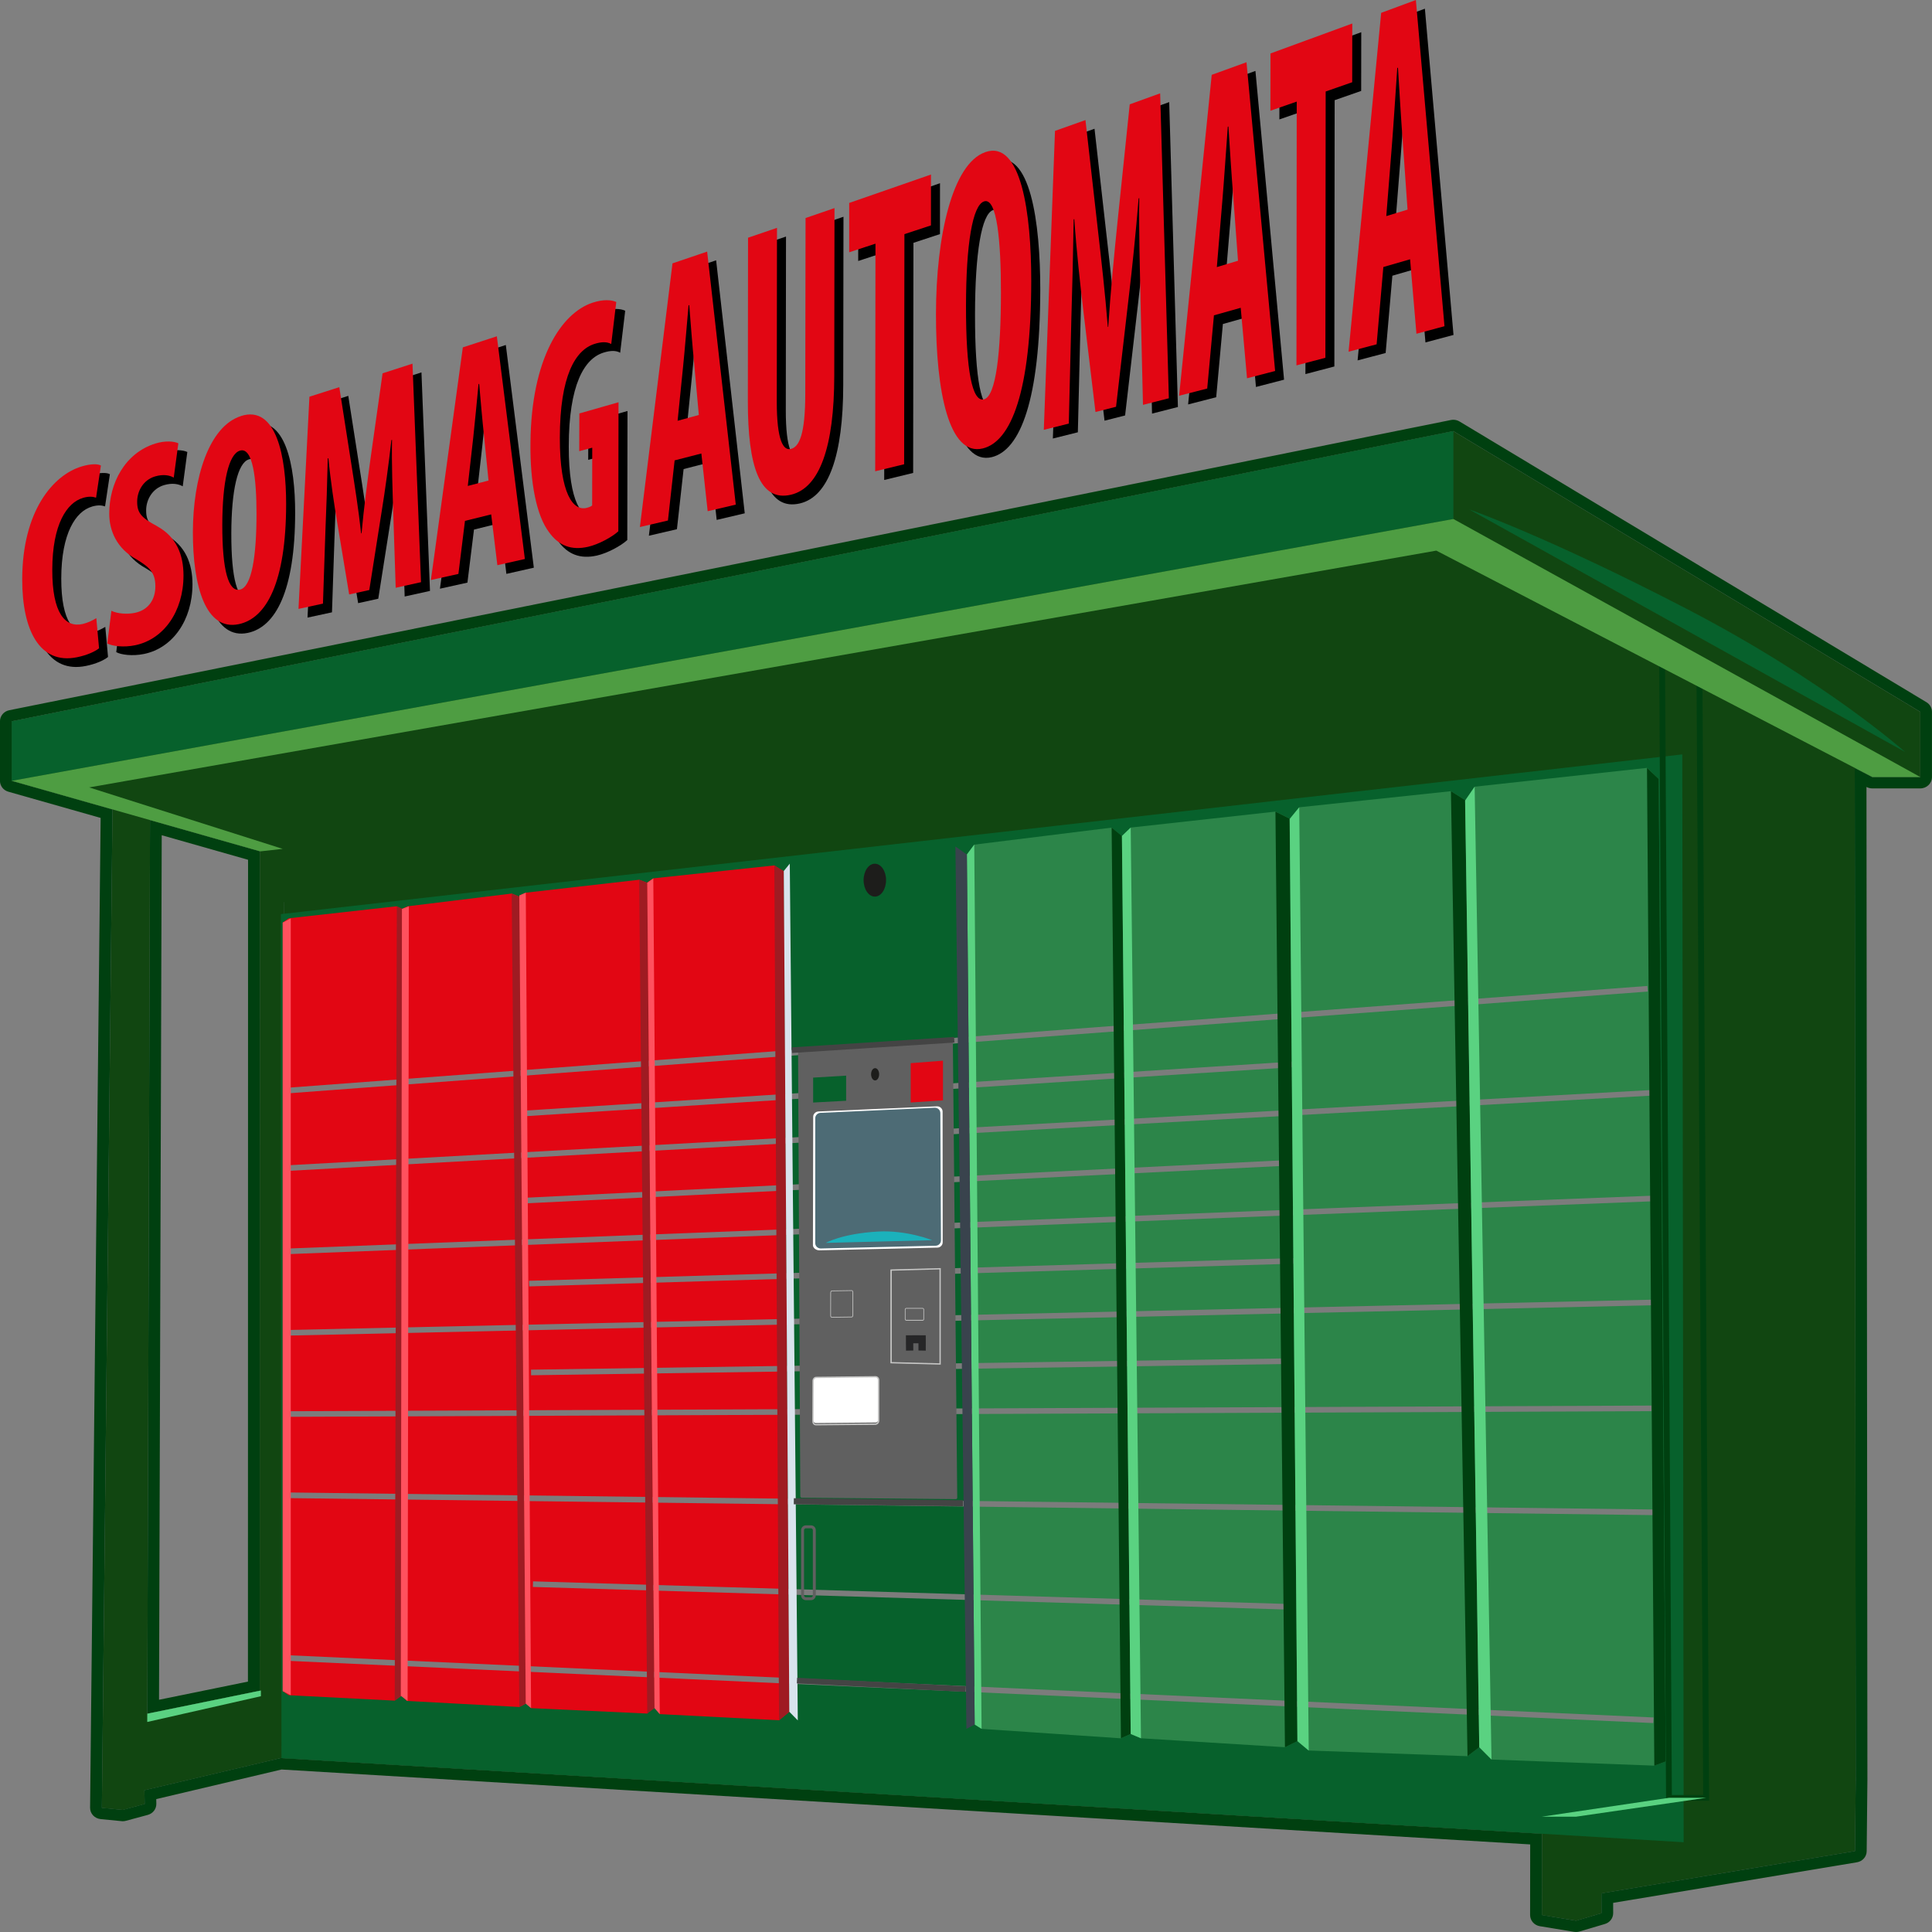 <svg height="48" viewBox="0 0 48 48" width="48" xmlns="http://www.w3.org/2000/svg" xmlns:xlink="http://www.w3.org/1999/xlink"><rect x="0" y="0" width="48" height="48" fill="#808080" stroke="none"/><linearGradient id="a"><stop offset="0" stop-color="#424242"/><stop offset="1" stop-color="#c6c6c4"/></linearGradient><linearGradient id="b" x1="50%" x2="50%" xlink:href="#a" y1="61.67%" y2="-7.619%"/><linearGradient id="c" x1="50%" x2="50%" xlink:href="#a" y1="61.671%" y2="-7.617%"/><linearGradient id="d" x1="49.998%" x2="49.998%" xlink:href="#a" y1="61.675%" y2="-7.612%"/><linearGradient id="e" x1="49.998%" x2="49.998%" xlink:href="#a" y1="61.672%" y2="-7.613%"/><linearGradient id="f" x1="50%" x2="50%" xlink:href="#a" y1="61.672%" y2="-7.619%"/><linearGradient id="g" x1="50%" x2="50%" xlink:href="#a" y1="61.667%" y2="-7.623%"/><linearGradient id="h" x1="50.001%" x2="50.001%" xlink:href="#a" y1="61.667%" y2="-7.618%"/><linearGradient id="i" x1="50.002%" x2="50.002%" xlink:href="#a" y1="61.674%" y2="-7.616%"/><linearGradient id="j" x1="49.999%" x2="49.999%" xlink:href="#a" y1="61.671%" y2="-7.618%"/><linearGradient id="k"><stop offset="0" stop-color="#f6f6f6"/><stop offset="1" stop-color="#939393"/></linearGradient><linearGradient id="l" x1="50.001%" x2="50.001%" xlink:href="#k" y1="-53.929%" y2="166.749%"/><linearGradient id="m" x1="49.998%" x2="49.998%" y1="-.157%" y2="99.652%"><stop offset="0" stop-color="#b1eded"/><stop offset="1" stop-color="#56c4cf"/></linearGradient><linearGradient id="n"><stop offset="0" stop-color="#1c1c1c"/><stop offset="1" stop-color="#5e6062"/></linearGradient><linearGradient id="o" x1="-.002%" x2="100.003%" xlink:href="#n" y1="50.006%" y2="50.006%"/><linearGradient id="p" x1="-0%" x2="100.005%" xlink:href="#n" y1="50.003%" y2="50.003%"/><linearGradient id="q" x1="-0%" x2="100.002%" xlink:href="#n" y1="50.014%" y2="50.014%"/><linearGradient id="r" x1=".031%" x2="100.014%" xlink:href="#k" y1="50.001%" y2="50.001%"/><linearGradient id="s" x1="50%" x2="50%" xlink:href="#a" y1="92.291%" y2="8.699%"/><linearGradient id="t" x1="-.001%" x2="100.001%" xlink:href="#n" y1="49.996%" y2="49.996%"/><linearGradient id="u" x1="49.999%" x2="49.926%" y1="14.088%" y2="85.612%"><stop offset="0" stop-color="#4d4b4b"/><stop offset="1" stop-color="#d6d4d4"/></linearGradient><linearGradient id="v" x1="49.995%" x2="49.995%" xlink:href="#k" y1="92.923%" y2="-11.841%"/><linearGradient id="w" x1="51.703%" x2="46.139%" xlink:href="#k" y1="49.428%" y2="64.329%"/><linearGradient id="x" x1="49.986%" x2="49.986%" xlink:href="#n" y1="-18.134%" y2="100.954%"/><linearGradient id="y" x1="50.602%" x2="48.826%" y1="51.005%" y2="48.04%"><stop offset="0" stop-color="#d8fdaa"/><stop offset="1" stop-color="#60a331"/></linearGradient><mask id="z" fill="#fff"/><mask id="A" fill="#fff"/><mask id="B" fill="#fff"/><mask id="C" fill="#fff"/><mask id="D" fill="#fff"/><mask id="E" fill="#fff"/><mask id="F" fill="#fff"/><mask id="G" fill="#fff"/><mask id="H" fill="#fff"/><mask id="I" fill="#fff"/><mask id="J" fill="#fff"/><mask id="K" fill="#fff"/><mask id="L" fill="#fff"/><mask id="M" fill="#fff"/><mask id="N" fill="#fff"/><mask id="O" fill="#fff"/><mask id="P" fill="#fff"/><mask id="Q" fill="#fff"/><mask id="R" fill="#fff"/><mask id="S" fill="#fff"/><mask id="T" fill="#fff"/><mask id="U" fill="#fff"/><mask id="V" fill="#fff"/><mask id="W" fill="#fff"/><mask id="X" fill="#fff"/><mask id="Y" fill="#fff"/><mask id="Z" fill="#fff"/><mask id="aa" fill="#fff"/><mask id="ab" fill="#fff"/><mask id="ac" fill="#fff"/><mask id="ad" fill="#fff"/><mask id="ae" fill="#fff"/><mask id="af" fill="#fff"/><mask id="ag" fill="#fff"/><mask id="ah" fill="#fff"/><mask id="ai" fill="#fff"/><mask id="aj" fill="#fff"/><mask id="ak" fill="#fff"/><mask id="al" fill="#fff"/><mask id="am" fill="#fff"/><mask id="an" fill="#fff"/><mask id="ao" fill="#fff"/><mask id="ap" fill="#fff"/><mask id="aq" fill="#fff"/><mask id="ar" fill="#fff"/><mask id="as" fill="#fff"/><mask id="at" fill="#fff"/><mask id="au" fill="#fff"/><mask id="av" fill="#fff"/><mask id="aw" fill="#fff"/><mask id="ax" fill="#fff"/><mask id="ay" fill="#fff"/><g fill="none" fill-rule="evenodd"><g fill-rule="nonzero" transform="translate(.529)"><g fill="#000"><path d="m16.529 10.67.138-1.365c.039-.381.095-1.063.134-1.503l.016-.006c.032.418.081 1.04.119 1.42l.119 1.311zm-.127-3.911-.81 6.551.697-.162.166-1.494.665-.171.157 1.434.697-.164-.711-6.286z"/><path d="m19.702 9.994c-.001 1.016-.15 1.323-.358 1.376-.187.048-.351-.206-.35-1.18l.005-4.313-.719.245-.006 4.05c-.002 1.646.298 2.518 1.073 2.335.714-.17 1.072-1.201 1.074-2.943l.006-4.179-.719.248z"/><path d="m20.793 6.484.653-.214-.007 5.655.719-.175.007-5.717.659-.217.001-1.264-2.032.706z"/><path d="m24.142 10.137c-.291.076-.449-.707-.447-2.324.002-1.534.162-2.496.448-2.593.324-.108.421 1.004.42 2.268-.002 1.468-.118 2.569-.42 2.649m.03-6.14c-.818.288-1.221 2.092-1.224 4.017-.003 1.935.325 3.549 1.165 3.343.703-.173 1.198-1.411 1.202-4.161.002-1.667-.249-3.516-1.144-3.2"/><path d="m27.762 2.808-.294 2.827c-.1.979-.184 1.85-.239 2.701l-.011.003c-.065-.826-.157-1.631-.261-2.542l-.293-2.598-.757.269-.278 7.427.621-.155.063-2.585c.023-.742.046-1.683.058-2.489l.016-.005c.054.786.151 1.68.222 2.255l.304 2.536.511-.13.322-2.781c.072-.604.172-1.566.239-2.396l.016-.005c-.012.813.015 1.783.03 2.498l.062 2.638.643-.164-.216-7.575z"/><path d="m29.926 6.852.138-1.66c.039-.463.095-1.292.134-1.827l.017-.006c.032.511.081 1.271.119 1.735l.119 1.601zm-.127-4.777-.81 7.973.698-.179.166-1.819.664-.187.158 1.751.698-.181-.711-7.671z"/><path d="m33.291.8-2.032.744-.002 1.423.654-.227-.007 6.554.719-.189.007-6.616.659-.23z"/><path d="m34.136 5.585.139-1.753c.04-.489.095-1.364.134-1.928l.017-.006c.033.54.081 1.343.119 1.833l.119 1.692zm.736-5.369-.862.319-.81 8.419.697-.184.167-1.92.664-.192.158 1.85.697-.186z"/><path d="m1.754 12.586c.155-.045.247-.031.327-.005l.12-.799c-.069-.041-.242-.05-.489.026-.704.217-1.463 1.109-1.466 2.799-.002 1.271.436 2.126 1.361 1.938.247-.05.446-.14.548-.223l-.068-.748c-.087.054-.221.119-.339.145-.43.096-.757-.259-.755-1.348.002-1.13.363-1.668.761-1.784"/><path d="m3.6 13.29c-.391-.208-.499-.327-.498-.611 0-.255.146-.539.447-.627.204-.06.36-.027.462.03l.114-.852c-.108-.053-.333-.069-.57.005-.758.236-1.146.984-1.147 1.739-.001.426.187.873.68 1.141.306.186.467.318.466.669-0.0.315-.162.58-.495.655-.204.046-.451.024-.597-.048l-.103.811c.118.066.403.105.693.045.71-.147 1.199-.838 1.201-1.731 0-.516-.176-.963-.654-1.225"/><path d="m5.656 14.864c-.285.065-.44-.477-.438-1.61.002-1.074.159-1.759.439-1.842.316-.095.412.683.411 1.573-.002 1.032-.115 1.812-.411 1.88m.028-4.313c-.8.253-1.195 1.537-1.198 2.88-.002 1.35.318 2.465 1.141 2.292.688-.146 1.173-1.037 1.176-2.981.002-1.178-.243-2.469-1.119-2.191"/><path d="m9.199 9.491-.288 2.036c-.098.704-.179 1.329-.234 1.938l-.011.003c-.064-.586-.154-1.155-.255-1.799l-.287-1.834-.741.237-.272 5.272.608-.131.062-1.838c.023-.529.045-1.197.056-1.77l.016-.004c.053.555.149 1.186.218 1.591l.298 1.793.5-.11.315-1.999c.07-.435.168-1.128.234-1.726l.016-.004c-.012.583.014 1.276.029 1.787l.062 1.887.629-.139-.212-5.429z"/><path d="m11.317 12.289.136-1.205c.038-.337.093-.939.131-1.326l.016-.005c.032.367.079.916.116 1.249l.116 1.153zm-.123-3.443-.793 5.78.683-.151.163-1.318.651-.161.154 1.262.682-.154-.696-5.533z"/><path d="m14.085 11.425.322-.086-.002 1.435c-.027.025-.075.045-.14.061-.328.08-.665-.341-.663-1.747.002-1.529.384-2.178.863-2.327.177-.056.312-.055.414.003l.125-1.044c-.112-.052-.317-.073-.591.018-.769.255-1.522 1.378-1.541 3.483-.012.997.153 1.814.465 2.222.241.333.552.453.967.359.263-.06.596-.242.752-.385l.005-3.206-.973.278z"/></g><g fill="#e20613"><path d="m16.306 10.454.138-1.365c.039-.381.095-1.063.134-1.503l.017-.006c.032.418.081 1.04.119 1.419l.119 1.311zm-.127-3.911-.81 6.551.697-.162.166-1.494.664-.171.157 1.434.698-.164-.711-6.286z"/><path d="m19.478 9.778c-.001 1.016-.15 1.323-.358 1.376-.187.048-.351-.206-.35-1.18l.005-4.313-.719.245-.005 4.05c-.002 1.645.298 2.518 1.073 2.335.714-.17 1.072-1.201 1.074-2.943l.006-4.178-.719.247z"/><path d="m20.569 6.268.653-.214-.007 5.655.719-.175.007-5.717.659-.217.001-1.264-2.032.706z"/><path d="m23.918 9.921c-.291.076-.449-.707-.447-2.324.002-1.534.162-2.497.448-2.593.324-.108.421 1.004.42 2.268-.002 1.467-.118 2.569-.421 2.649m.03-6.14c-.818.288-1.221 2.092-1.223 4.017-.003 1.935.325 3.549 1.165 3.343.703-.173 1.199-1.411 1.202-4.161.002-1.667-.248-3.516-1.144-3.2"/><path d="m27.539 2.592-.294 2.827c-.101.979-.184 1.85-.24 2.701l-.011.003c-.065-.827-.157-1.631-.261-2.542l-.294-2.598-.757.269-.278 7.427.621-.155.063-2.585c.023-.742.046-1.683.058-2.489l.016-.005c.054.786.152 1.68.222 2.255l.304 2.536.511-.13.322-2.781c.073-.604.172-1.566.239-2.397l.016-.005c-.012.813.015 1.783.03 2.498l.062 2.638.643-.164-.216-7.576z"/><path d="m29.703 6.636.138-1.66c.039-.463.095-1.292.134-1.827l.016-.006c.032.511.081 1.271.119 1.735l.119 1.6zm-.127-4.777-.81 7.973.698-.179.167-1.819.665-.187.157 1.751.698-.181-.711-7.671z"/><path d="m33.068.584-2.032.744-.002 1.423.654-.227-.007 6.554.719-.189.007-6.616.659-.23z"/><path d="m33.913 5.369.139-1.753c.039-.489.095-1.364.134-1.928l.017-.006c.033.54.081 1.343.119 1.834l.119 1.692zm.735-5.369-.862.319-.81 8.419.697-.184.167-1.92.664-.192.158 1.85.697-.187z"/><path d="m1.531 12.37c.155-.045.247-.031.327-.005l.12-.799c-.069-.041-.242-.05-.489.026-.704.217-1.463 1.109-1.466 2.799-.002 1.271.436 2.126 1.361 1.938.247-.05.446-.14.548-.223l-.068-.748c-.087.054-.221.119-.339.145-.43.096-.757-.258-.755-1.348.002-1.13.363-1.668.761-1.784"/><path d="m3.377 13.074c-.391-.208-.499-.327-.498-.611 0-.255.146-.539.447-.627.204-.06.36-.028.462.03l.114-.852c-.107-.053-.333-.069-.57.005-.758.236-1.146.985-1.147 1.739-.001.426.187.873.68 1.141.306.186.467.318.466.669-0.0.315-.162.58-.495.655-.204.046-.451.024-.597-.048l-.103.811c.118.066.403.105.693.045.71-.147 1.199-.838 1.201-1.731 0-.516-.176-.963-.654-1.225"/><path d="m5.432 14.648c-.285.065-.44-.477-.438-1.61.002-1.074.159-1.759.439-1.842.316-.095.412.683.411 1.573-.001 1.032-.115 1.812-.411 1.88m.028-4.313c-.8.253-1.195 1.537-1.198 2.88-.002 1.35.318 2.465 1.141 2.291.688-.146 1.173-1.037 1.176-2.981.002-1.178-.243-2.469-1.12-2.191"/><path d="m8.976 9.275-.288 2.036c-.098.704-.179 1.329-.234 1.938l-.011.003c-.064-.586-.154-1.156-.255-1.799l-.287-1.834-.742.237-.272 5.272.608-.131.062-1.838c.023-.528.045-1.197.057-1.77l.016-.004c.053.555.149 1.186.218 1.591l.298 1.793.5-.11.315-2c.071-.435.168-1.128.234-1.726l.016-.004c-.012.583.014 1.276.029 1.787l.062 1.887.629-.139-.212-5.429z"/><path d="m11.093 12.073.136-1.205c.038-.337.093-.939.131-1.326l.016-.005c.032.367.079.915.116 1.249l.116 1.153zm-.123-3.443-.793 5.78.683-.151.163-1.318.651-.161.154 1.262.683-.154-.696-5.533z"/><path d="m13.862 11.209.323-.086-.002 1.435c-.027.024-.075.045-.14.061-.328.08-.665-.341-.663-1.747.002-1.529.384-2.178.863-2.328.177-.056.312-.054.414.003l.125-1.044c-.112-.052-.317-.073-.591.018-.769.255-1.522 1.378-1.541 3.483-.012.997.153 1.814.464 2.222.242.333.552.453.967.359.263-.06.596-.242.752-.385l.005-3.206-.973.278z"/></g></g><g fill-rule="nonzero" transform="translate(0 10.429)"><path d="m3.728 9.946 2.727.775-.003 20.858-2.792.57-.001.205zm34.627-5.307-2.671-1.387zm2.94 1.526-1.651-.857zm-34.234 5.82.001.292h-.004v-.298zm29.047-11.702-35.817 7.21v1.479l2.504.711-.264 24.805.518.051.545-.147-.006-.342 3.404-.803v.006l31.318 1.879-.003 2.019.85.14.632-.187-.002-.493 6.3-1.049.018-1.77-.024-25.14.437.226h1.191v-1.62z" fill="#114611"/><path d="m3.951 31.801.067-21.479 2.145.61-.003 20.418zm32.157-31.801c-.02 0-.04.002-.06.006l-35.817 7.21c-.135.027-.232.142-.232.276v1.479c0 .125.085.235.209.27l2.292.651-.262 24.591c-.002.146.112.268.262.283l.518.051c.01.001.02.002.03.002.026 0 .053-.003.078-.01l.545-.147c.128-.035.215-.148.213-.276l-.002-.117 3.113-.735 31.022 1.861-.002 1.754c-0.0.137.102.255.242.278l.85.14c.016.003.033.004.049.004.029 0 .058-.004.086-.012l.631-.187c.123-.036.206-.146.206-.271l-.001-.254 6.057-1.008c.139-.023.241-.139.242-.275l.018-1.77-.023-24.672.007.004c.042.022.089.033.138.033h1.191c.161 0 .291-.126.291-.282v-1.621c0-.097-.052-.188-.137-.239l-11.6-6.974c-.047-.028-.1-.043-.154-.043zm-29.05 12.276h.004l-.001-.292-.003-.006zm-3.4 20.077.001-.205 2.792-.57.003-20.858-2.727-.775zm37.637-26.189-1.651-.857zm-2.94-1.526-2.671-1.387zm-2.247-4.356 11.6 6.974v1.621h-1.191l-.437-.226.024 25.14-.018 1.77-6.3 1.049.002.493-.631.187-.85-.141.003-2.019-31.318-1.879v-.006l-3.404.803.006.342-.545.147-.518-.051.264-24.805-2.504-.711v-1.479z" fill="#004010"/></g><path d="m16.727 2.226-16.727 2.119.041 22.565 38.894 2.161-.17-26.958-3.948-2.113z" mask="url(#z)" transform="translate(7.024 16.746)"/><path d="m0 2.184 11.6 6.411v-1.62l-11.6-6.974z" mask="url(#A)" transform="translate(36.109 10.711)"/><g transform="translate(.292 10.711)"><path d="m35.817 2.184v-2.184l-35.817 7.21v1.479z" fill="#07612c" fill-rule="nonzero"/><path d="m6.701 32.969-.015-20.969 34.818-3.968.034 27.027z" fill="#07612c" fill-rule="nonzero"/><path d="m.147.104 33.93 1.749s-4.073.95-19.313.352c-16.18-.634-14.764-2.205-14.764-2.205" mask="url(#B)" transform="translate(6.732 31.304)"/></g><path d="m0 5.883 4.809 1.527 34.818-4.214-6.157-3.196z" mask="url(#C)" transform="translate(2.215 13.68)"/><g fill-rule="nonzero" transform="translate(6.124 19.079)"><path d="m3.061.999c0 .269-.685.486-1.531.486-.845 0-1.53-.217-1.53-.486 0-.267.685-.485 1.53-.485.846 0 1.531.218 1.531.485" fill="url(#b)" mask="url(#D)" transform="translate(1.136 22.208)"/><path d="m3.061 1.001c0 .311-.685.563-1.531.563-.845 0-1.53-.252-1.53-.563 0-.311.685-.564 1.53-.564.846 0 1.531.253 1.531.564" fill="url(#c)" mask="url(#E)" transform="translate(4.148 22.332)"/><path d="m3.061 1.001c0 .324-.686.586-1.531.586-.845 0-1.53-.262-1.53-.586 0-.325.685-.588 1.53-.588.845 0 1.531.263 1.531.588" fill="url(#d)" mask="url(#F)" transform="translate(7.21 22.403)"/><path d="m3.498 1.001c0 .375-.783.68-1.749.68-.966 0-1.749-.305-1.749-.68 0-.377.783-.682 1.749-.682.966 0 1.749.306 1.749.682" fill="url(#e)" mask="url(#G)" transform="translate(10.319 22.497)"/><path d="m3.838 1.001c0 .376-.859.68-1.919.68-1.06 0-1.919-.304-1.919-.68 0-.376.859-.682 1.919-.682 1.06 0 1.919.306 1.919.682" fill="url(#f)" mask="url(#H)" transform="translate(18.482 22.872)"/><path d="m4.13 1c0 .415-.924.752-2.065.752-1.14 0-2.065-.337-2.065-.752 0-.415.924-.752 2.065-.752 1.141 0 2.065.337 2.065.752" fill="url(#g)" mask="url(#I)" transform="translate(22.223 23.178)"/><path d="m4.664 1.001c0 .414-1.044.751-2.332.751-1.288 0-2.332-.337-2.332-.751 0-.415 1.044-.752 2.332-.752 1.288 0 2.332.337 2.332.752" fill="url(#h)" mask="url(#J)" transform="translate(26.304 23.46)"/><path d="m4.214 1c0 .467-.943.845-2.107.845-1.163 0-2.107-.378-2.107-.845s.944-.845 2.107-.845c1.163 0 2.107.378 2.107.845" fill="url(#i)" mask="url(#K)" transform="translate(30.92 23.742)"/><path d="m4.907 1c0 .44-1.099.798-2.453.798-1.356 0-2.454-.358-2.454-.798 0-.441 1.098-.799 2.454-.799 1.355 0 2.453.358 2.453.799" fill="url(#j)" mask="url(#L)" transform="translate(13.672 22.708)"/><g fill="#e20613"><path d="m3.858 23.05v-19.546l.147-.067 2.585-.316.185.075.165 20.05-.161.085-2.8-.151z"/><path d="m.9 22.935v-19.093l.147-.106 2.681-.299.129.067-.024 19.548-.151.121-2.636-.135z"/><path d="m6.939 23.204-.16-20.035.161-.07 2.817-.321.201.076.18 20.424-.18.216-2.887-.135z"/></g><g fill="#2c8549"><path d="m18.092 23.767-.194-21.615.183-.246 3.413-.423.256.209.218 22.31-.243.107-3.462-.235z"/><path d="m21.968 24.001-.218-22.31.218-.209 3.596-.397.352.174.194 22.918-.31.153-3.577-.222z"/><path d="m26.11 24.178-.192-22.91.237-.29 3.769-.4.354.223.35 23.529-.292.223-3.946-.141z"/><path d="m30.628 24.33-.352-23.519.237-.345 4.282-.467.292.274.173 24.41-.283.105-4.045-.152z"/></g><path d="m10.137 23.281-.19-20.43.161-.108 3.007-.321.191.131.181 20.896-.255.211-2.963-.152z" fill="#e20613"/><g fill="#7c7c7c" transform="translate(.936 5.417)"><path d="m.011 2.674-.011-.139 33.868-2.535.011.139z"/><path d="m.01 4.599-.008-.139 34.011-1.877.008.139z"/><path d="m.008 6.666-.006-.139 33.963-1.315.006.139z"/><path d="m.102 8.686-.003-.139 33.868-.752.003.139z"/><path d="m.006 10.705-.001-.139 33.964-.141.001.139z"/><path d="m34.016 13.147-33.916-.423.002-.14 33.916.423z"/><path d="m34.014 18.313-34.011-1.55.007-.139 34.012 1.55z"/><path d="m5.948 3.238-.009-.139 19.143-1.222.009.139z"/><path d="m6.042 5.399-.008-.139 19.001-.94.007.139z"/><path d="m6.088 7.464-.005-.139 19-.564.004.139z"/><path d="m6.135 9.672-.002-.139 18.906-.282.002.139z"/><path d="m24.989 15.495-18.81-.564.004-.139 18.811.564z"/></g><path d="m3.735 3.438.148.067-.027 19.548-.173.121z" fill="#9f1b22"/><path d="m1.1 23.039v-19.302l-.2.106v19.093z" fill="#ff515e"/><path d="m6.589 3.122.185.075.165 20.05-.161.085z" fill="#9f1b22"/><path d="m4.003 23.181.031-19.744-.172.067-.028 19.548z" fill="#ff515e"/><path d="m9.756 2.778.201.076.18 20.505-.18.135z" fill="#9f1b22"/><path d="m7.07 23.359-.131-20.26-.161.07.16 20.079z" fill="#ff515e"/><path d="m21.494 1.482.256.209.218 22.31-.243.107z" fill="#004010"/><path d="m18.263 23.873-.182-21.968-.183.246.194 21.615z" fill="#5ad281"/><path d="m25.564 1.086.352.174.194 22.918-.31.153z" fill="#004010"/><path d="m22.223 24.108-.255-22.626-.218.209.218 22.31z" fill="#5ad281"/><path d="m29.924.578.354.223.35 23.529-.292.223z" fill="#004010"/><path d="m26.391 24.413-.236-23.435-.237.29.192 22.91z" fill="#5ad281"/><path d="m34.795 0.0.292.274.173 24.41-.283.105z" fill="#004010"/><path d="m30.932 24.636-.419-24.169-.237.345.352 23.519z" fill="#5ad281"/><path d="m13.114 2.423.239.14.133 20.888-.255.211z" fill="#9f1b22"/><path d="m10.268 23.509-.161-20.765-.15.11.18 20.505z" fill="#ff515e"/></g><path d="m.149.427-.149.183.137 20.888.211.215 4.189.208.206-.107-.194-21.615-.285-.2z" mask="url(#M)" transform="translate(19.473 21.031)"/><g fill-rule="nonzero" transform="translate(18.647 21.031)"><path d="m5.09 0 .285.2.194 21.615-.206.107z" fill="#39434d"/><path d="m1.174 21.712-.199-21.286-.149.183.137 20.888z" fill="#d9e3ed"/><path d="m1.272 16.179c-.02 0-.036-.017-.036-.035l-.055-11.06c0-.019.014-.034.034-.036 0 0 3.773-.281 3.774-.281.009 0 .018.003.025.01.007.007.011.016.012.025l.109 11.378c0.0.01-.004.018-.011.025-.007.007-.016.01-.026.01-.001 0-3.827-.035-3.827-.035" fill="#606060"/></g><path d="m3.839 0-3.772.282c-.038.003-.067.034-.067.071l.055 11.06c0 .039.032.069.072.069l3.826.036h.001c.019 0 .037-.008.051-.022.014-.013.021-.031.021-.05l-.109-11.377c0-.02-.009-.039-.024-.051-.013-.012-.031-.019-.049-.019zm-3.712 11.413-.054-11.061 3.772-.282.109 11.378z" mask="url(#N)" transform="translate(19.792 25.763)"/><path d="m0 .282.054 11.061 3.827.035-.109-11.378z" fill="url(#l)" fill-rule="nonzero" mask="url(#O)" transform="translate(19.865 25.833)"/><g fill-rule="nonzero" transform="translate(19.612 20.867)"><path d="m2.402 1c0 .226-.124.409-.279.409-.154 0-.279-.183-.279-.409 0-.226.125-.408.279-.408.155 0 .279.182.279.408" fill="#1d1d1b"/><path d="m2.23 5.823c0 .084-.045.153-.1.153s-.1-.069-.1-.153c0-.085.044-.152.1-.152s.1.068.1.152" fill="#1d1d1b"/><path d="m1.41 6.481-.82.044v-.619l.82-.049z" fill="#07612c"/><path d="m3.014 5.547v.977l.802-.053v-.986z" fill="#e20613"/><path d="m3.809 9.998c0 .072-.061.132-.137.132l-2.93.067c-.075 0-.157-.056-.157-.129l.006-3.188c0-.073.062-.133.138-.133l2.941-.128c.076 0 .137.06.137.133z" fill="#fff"/><path d="m3.766 9.95c0 .074-.061.133-.137.133l-2.849.068c-.075 0-.137-.059-.137-.132v-3.105c0-.074.062-.133.137-.133l2.834-.127c.075 0 .137.059.137.133z" fill="#4d6b75"/></g><path d="m.136.127c-.074 0-.136.058-.136.131v2.978c0 .072.061.131.136.131l2.717-.078c.075 0 .122-.033.122-.105l-.006-3.053c0-.072-.061-.131-.136-.131z" mask="url(#P)" transform="translate(20.325 27.605)"/><g fill-rule="nonzero"><g transform="translate(20.013 27.43)"><path d="m2.792 1.362s-.484.379-1.471.379c-.988 0-1.321-.195-1.321-.195v-1.027c0-.072.061-.132.135-.132l2.521-.127c.075 0 .135.06.135.132z" fill="url(#m)" mask="url(#Q)" transform="translate(.401)"/><path d="m3.147 3.382-2.643.067s.395-.228 1.288-.281c.718-.042 1.354.214 1.354.214" fill="#1bb1bb"/><path d="m1.816 7.829c0 .044-.035.082-.078.083l-1.475.013c-.043.002-.078-.033-.078-.078l.003-.975c0-.043.035-.082.078-.083l1.473-.016c.043-.001.078.034.078.078z" fill="#fff"/><path d="m1.74 6.792-1.475.016c-.033.001-.062.032-.062.069l-.002 1.009c0 .036.026.064.058.064v.016l.002-.017 1.476-.013c.034-.002.061-.033.061-.07v-1.011c0-.035-.027-.064-.059-.064zm-1.48 1.191c-.051 0-.091-.043-.091-.097l.003-1.009c0-.055.042-.101.094-.102l1.473-.016c.053 0 .094.043.094.097v1.011c0 .054-.042.1-.093.103z" fill="#c6c6c5"/></g><path d="m1.704.474-1.407.013c-.041.001-.075.035-.075.077l-.002.892c0 .041.034.073.075.071l1.409-.011c.041-.002.075-.035.075-.076v-.895c0-.04-.032-.071-.073-.071-.001 0-.001 0-.002 0" fill="url(#o)" mask="url(#R)" transform="translate(20.031 33.758)"/><path d="m1.249.668-.498.008c-.014.001-.027.023-.027.048l-.001.563c0 .026.011.045.027.044l.498-.007c.015-.001.027-.022.027-.047v-.565c0-.025-.011-.044-.026-.044-0 0-.001 0-.001 0" fill="url(#p)" mask="url(#S)" transform="translate(19.913 31.396)"/><path d="m21.163 32.072-.498.008c-.009.001-.019.018-.019.04l-.001.563c0 .022.009.036.018.036v.008l0-.008.499-.007c.009-.001.019-.016.019-.039v-.565c0-.022-.009-.036-.018-.036zm-.5.664c-.02 0-.034-.022-.034-.053l.001-.563c0-.03.015-.055.034-.056l.499-.008c.02 0 .035.023.035.053v.565c0 .03-.015.054-.035.055z" fill="#c6c6c5"/><path d="m1.465.656-.929.009c-.028.001-.049.023-.049.05l-.002.583c0 .027.022.048.05.046l.93-.007c.028-.001.05-.023.05-.05v-.585c0-.026-.021-.046-.047-.046-.001 0-.002 0-.003 0" fill="url(#q)" mask="url(#T)" transform="translate(21.853 33.963)"/><path d="m.937.137c-.045 0-.083.036-.083.08v1.566c0 .043.038.079.083.079h.126c.046 0 .083-.036.083-.079v-1.566c0-.045-.037-.08-.083-.08z" fill="url(#r)" mask="url(#U)" transform="translate(19.087 37.795)"/><g transform="translate(6.518 16.957)"><path d="m13.505 21.013c-.026 0-.047.021-.047.047v1.62c0 .025.021.046.047.046h.126c.026 0 .046-.02.046-.046v-1.62c0-.026-.021-.047-.046-.047zm.126 1.786h-.126c-.066 0-.12-.053-.12-.119v-1.62c0-.066.054-.12.12-.12h.126c.066 0 .119.054.119.12v1.62c0 .065-.054.119-.119.119z" fill="#606060"/><g fill="#444"><path d="m17.406 20.466-4.203-.05.002-.15 4.203.05z"/><path d="m13.16 9.204-.009-.139 4.035-.259.009.139z"/><path d="m17.47 25.078-4.191-.212.008-.139 4.191.212z"/></g></g></g><g opacity=".454" transform="translate(6.518 16.957)"><path d="m.001 12.444-.001-8.269c0-.108.143-.203.319-.212l33.593-3.964c.172-.029.315.084.315.255l-.004 13.269s-8.197-3.204-18.895-3.204c-11.005 0-15.326 2.124-15.326 2.124" fill="url(#s)" fill-rule="nonzero" mask="url(#V)" transform="translate(.525 .035)"/><path d="m0 4.297 1.604 3.663 28.934-2.183 4.227-5.777z" mask="url(#W)"/></g><path d="m.453 0 .17 28.125h.924l-.168-28.125z" mask="url(#X)" transform="translate(40.842 16.541)"/><g fill-rule="nonzero" transform="translate(38.307 16.471)"><path d="m3.23 28.125h.778l-.167-27.984h-.78zm.925.141h-1.069l-.171-28.266h1.072z" fill="#004010"/><path d="m3.158 28.195-3.158.469h.85l3.231-.469z" fill="#5ad281"/></g><path d="m0 30.221v1.855.728l.631-.187-.002-.493 6.3-1.049.018-1.77-.024-25.571-3.86-2.107.167 28.105-2.61.396-.134-29.681-.486-.446z" mask="url(#Y)" transform="translate(39.157 14.915)"/><path d="m0 33.063.777-.231-.002-.485 6.299-1.049.019-1.829-.024-25.571v-.041l-4.007-2.187.167 28.165-2.464.374-.134-29.599v-.03l-.632-.579zm.146-32.735.34.312.134 29.651 0.0.082 2.756-.418-.167-28.044 3.714 2.027.024 25.529-.018 1.711-6.301 1.049.002.5-.486.144z" mask="url(#Z)" transform="translate(39.084 14.751)"/><path d="m.623.117-.048 32.547.85.141v-32.804z" mask="url(#aa)" transform="translate(37.732 14.915)"/><path d="m.048.138-.048 32.607v.059l.996.165v-32.969zm.098 32.548.048-32.426.656-.095v32.638z" mask="url(#ab)" transform="translate(38.234 14.833)"/><path d="m47.709 19.305h-1.191l-10.833-5.625-33.47 5.883 4.809 1.527-.559.062-6.173-1.753 35.817-6.505z" fill="#4e9d42" fill-rule="nonzero"/><path d="m.935.106-.271 25.422.518.051.153-25.579z" mask="url(#ac)" transform="translate(1.867 19.388)"/><path d="m.135.088-.135 23.473v1.558.53l.545-.147-.006-.343 3.477-.821-.041-1.45v-21.115l-.569.047-.003 20.888-2.793.758.073-23.465z" mask="url(#ad)" transform="translate(3.049 19.317)"/><g fill-rule="nonzero"><path d="m3.658 42.782 2.824-.64v-.142l-2.823.576z" fill="#5ad281"/><path d="m.407.032v2.27l1.185.031v-2.333z" fill="url(#t)" mask="url(#ae)" transform="translate(21.749 31.537)"/><path d="m23.374 31.505-.034.001-1.186.032-.032.001v.031 2.27.031l.032.001 1.185.031.034.001v-.033-2.333zm-.033.033v2.333l-1.185-.031v-2.27z" fill="#c6c6c5"/><path d="m.9 2.27.17-.327.03-1.327-.2-.615z" fill="url(#u)" mask="url(#af)" transform="translate(21.256 31.569)"/><path d="m.538.157-.02 1.327-.111.327 1.185.031v-1.686z" fill="url(#v)" mask="url(#ag)" transform="translate(21.749 32.027)"/><path d="m.407 1.144 1.185.032v-.329l-1.081-.023z" fill="url(#w)" mask="url(#ah)" transform="translate(21.749 32.705)"/><path d="m23.001 33.357-.182-.001-0.0.197.176.003h.005zm0.0.018-.001-.2h-.182l0.0.2h.177zm-.493 0h.005.177l-0-.2h-.183zm.339-.001.001-.2h-.185l.001.2zm-.337.182h.005l.176-.003-.002-.197-.182.001z" fill="#262627"/></g><path d="m.931.956c-.009 0-.011.008-.011.019.001.009.004.051.004.051.024.027.11.025.145-.001s.005-.036.009-.05c.003-.013.001-.019-.01-.019-.003-0-.018-.001-.037-.001-.038 0-.092.001-.101.001" mask="url(#ai)" transform="translate(21.601 31.949)"/><path d="m.932.956c-.011 0-.013.008-.011.019 0.0.009.004.051.004.051.026.027.11.025.144-.001s.007-.036.009-.05c.003-.013.001-.019-.01-.019-.004-0-.019-.001-.038-.001-.038 0-.092.001-.099.001" mask="url(#aj)" transform="translate(21.756 31.949)"/><path d="m.934.954c-.009 0-.01.01-.01.019.002.014.006.05.006.05.028.032.109.031.139.002s.005-.038.005-.052c.002-.012 0-.019-.009-.019z" mask="url(#ak)" transform="translate(21.754 32.095)"/><path d="m.931.952c-.01 0-.011.008-.009.019.001.016.006.055.006.055.029.033.113.03.143 0s.005-.039.007-.053c.001-.014 0-.02-.01-.02z" mask="url(#al)" transform="translate(21.754 32.254)"/><path d="m.931.952c-.01 0-.01.008-.01.019.002.016.007.055.007.055.029.033.114.03.144 0s.004-.039.006-.053c0-.014-0-.02-.01-.02z" mask="url(#am)" transform="translate(21.599 32.254)"/><path d="m.931.952c-.01 0-.01.008-.01.019.002.015.007.054.007.054.029.033.114.029.144 0s.004-.039.007-.054c0-.013-0-.019-.011-.019-.003-.001-.018-.001-.037-.001-.038 0-.092.001-.1.001" mask="url(#an)" transform="translate(21.599 32.095)"/><path d="m.932.952c-.011 0-.011.008-.01.019.002.015.007.054.007.054.029.033.113.029.145 0s.004-.039.006-.054c.001-.013.001-.019-.01-.019-.003-.001-.018-.001-.037-.001-.038 0-.091.001-.099.001" mask="url(#ao)" transform="translate(21.907 32.095)"/><path d="m.932.952c-.011 0-.011.008-.01.019.002.016.006.053.006.053.029.034.114.031.145.001s.004-.039.006-.055c.001-.013.001-.019-.01-.019-.003-0-.018-.001-.037-.001-.038 0-.091.001-.099.001" mask="url(#ap)" transform="translate(21.907 31.951)"/><path d="m.932.952c-.011 0-.011.008-.01.019.002.016.007.055.007.055.029.033.113.03.145 0s.004-.039.006-.053c.001-.014.001-.02-.01-.02z" mask="url(#aq)" transform="translate(21.907 32.254)"/><path d="m.931.952c-.01 0-.011.009-.009.02.001.014.006.053.006.053.029.033.113.03.143 0s.005-.039.007-.053c.001-.014 0-.02-.01-.02z" mask="url(#ar)" transform="translate(21.754 32.426)"/><path d="m.931.952c-.01 0-.01.009-.01.02.002.014.007.053.007.053.029.033.114.03.144 0s.004-.039.006-.053c0-.014-0-.02-.01-.02z" mask="url(#as)" transform="translate(21.599 32.426)"/><path d="m.932.952c-.011 0-.01.009-.01.02.001.014.006.053.006.053.029.033.113.03.145 0s.004-.039.006-.053c.001-.014.001-.02-.01-.02z" mask="url(#at)" transform="translate(21.908 32.426)"/><path d="m.797.86c-.01 0-.019.009-.019.019v.242c0 .011.009.019.019.019h.407c.011 0 .019-.008.019-.019v-.242c0-.01-.008-.019-.019-.019z" fill="url(#x)" fill-rule="nonzero" mask="url(#au)" transform="translate(21.719 31.653)"/><path d="m22.923 32.497h-.407c-.019 0-.035.016-.035.036v.242c0 .019.016.036.035.036h.407c.02 0 .035-.016.035-.036v-.242c0-.019-.016-.036-.035-.036m0 .016c.011 0 .019.009.019.019v.242c0 .011-.008.019-.019.019h-.407c-.01 0-.019-.008-.019-.019v-.242c0-.01.009-.019.019-.019z" fill="#c6c6c5" fill-rule="nonzero"/><path d="m35.323.004-35.121 7.127c-.111.023-.202.131-.202.241v.798c0 .11.091.183.203.163l35.119-6.43c.112-.02.203-.127.203-.237v-1.502c0-.096-.07-.163-.162-.163-.013 0-.027.001-.04.004" mask="url(#av)" transform="translate(.438 10.889)"/><g fill-rule="nonzero" transform="translate(.365 10.819)"><path d="m35.436.141c-.008 0-.017.001-.026.003l-35.121 7.127c-.077.016-.144.096-.144.172v.798c0 .065.05.105.116.093l35.119-6.43c.078-.014.144-.091.144-.168v-1.502c0-.055-.036-.092-.089-.092m-35.198 8.336c-.136 0-.239-.102-.239-.236v-.798c0-.144.114-.28.26-.31l35.121-7.127c.153-.032.29.076.29.228v1.502c0 .145-.115.279-.262.306l-35.119 6.43c-.017.003-.034.005-.05.005" fill="#07612c"/><path d="m0 6.445 34.891-6.445s-9.984 1.144-18.256 2.659c-8.272 1.515-16.635 3.787-16.635 3.787" fill="url(#y)" mask="url(#aw)" transform="translate(.269 1.789)"/></g><path d="m.027.122-.027 1.257c-.002.11.076.244.175.299l11.011 6.106c.099.055.177.01.174-.1l-.026-.975c-.003-.11-.085-.246-.182-.303l-10.943-6.381c-.029-.017-.057-.025-.081-.025-.058 0-.098.044-.1.122" mask="url(#ax)" transform="translate(36.295 11.153)"/><g transform="translate(36.509 12.66)"><path d="m0 0 10.823 6.023s-1.968-1.761-5.43-3.558c-3.461-1.796-5.393-2.466-5.393-2.466" fill="#07612c" fill-rule="nonzero"/><path d="m0 0 3.899 2.143-1.244 1.473s-.208.09-.539.045c-.332-.045-2.116-.179-2.116-.179z" mask="url(#ay)" transform="translate(5.794 4.579)"/></g></g></svg>